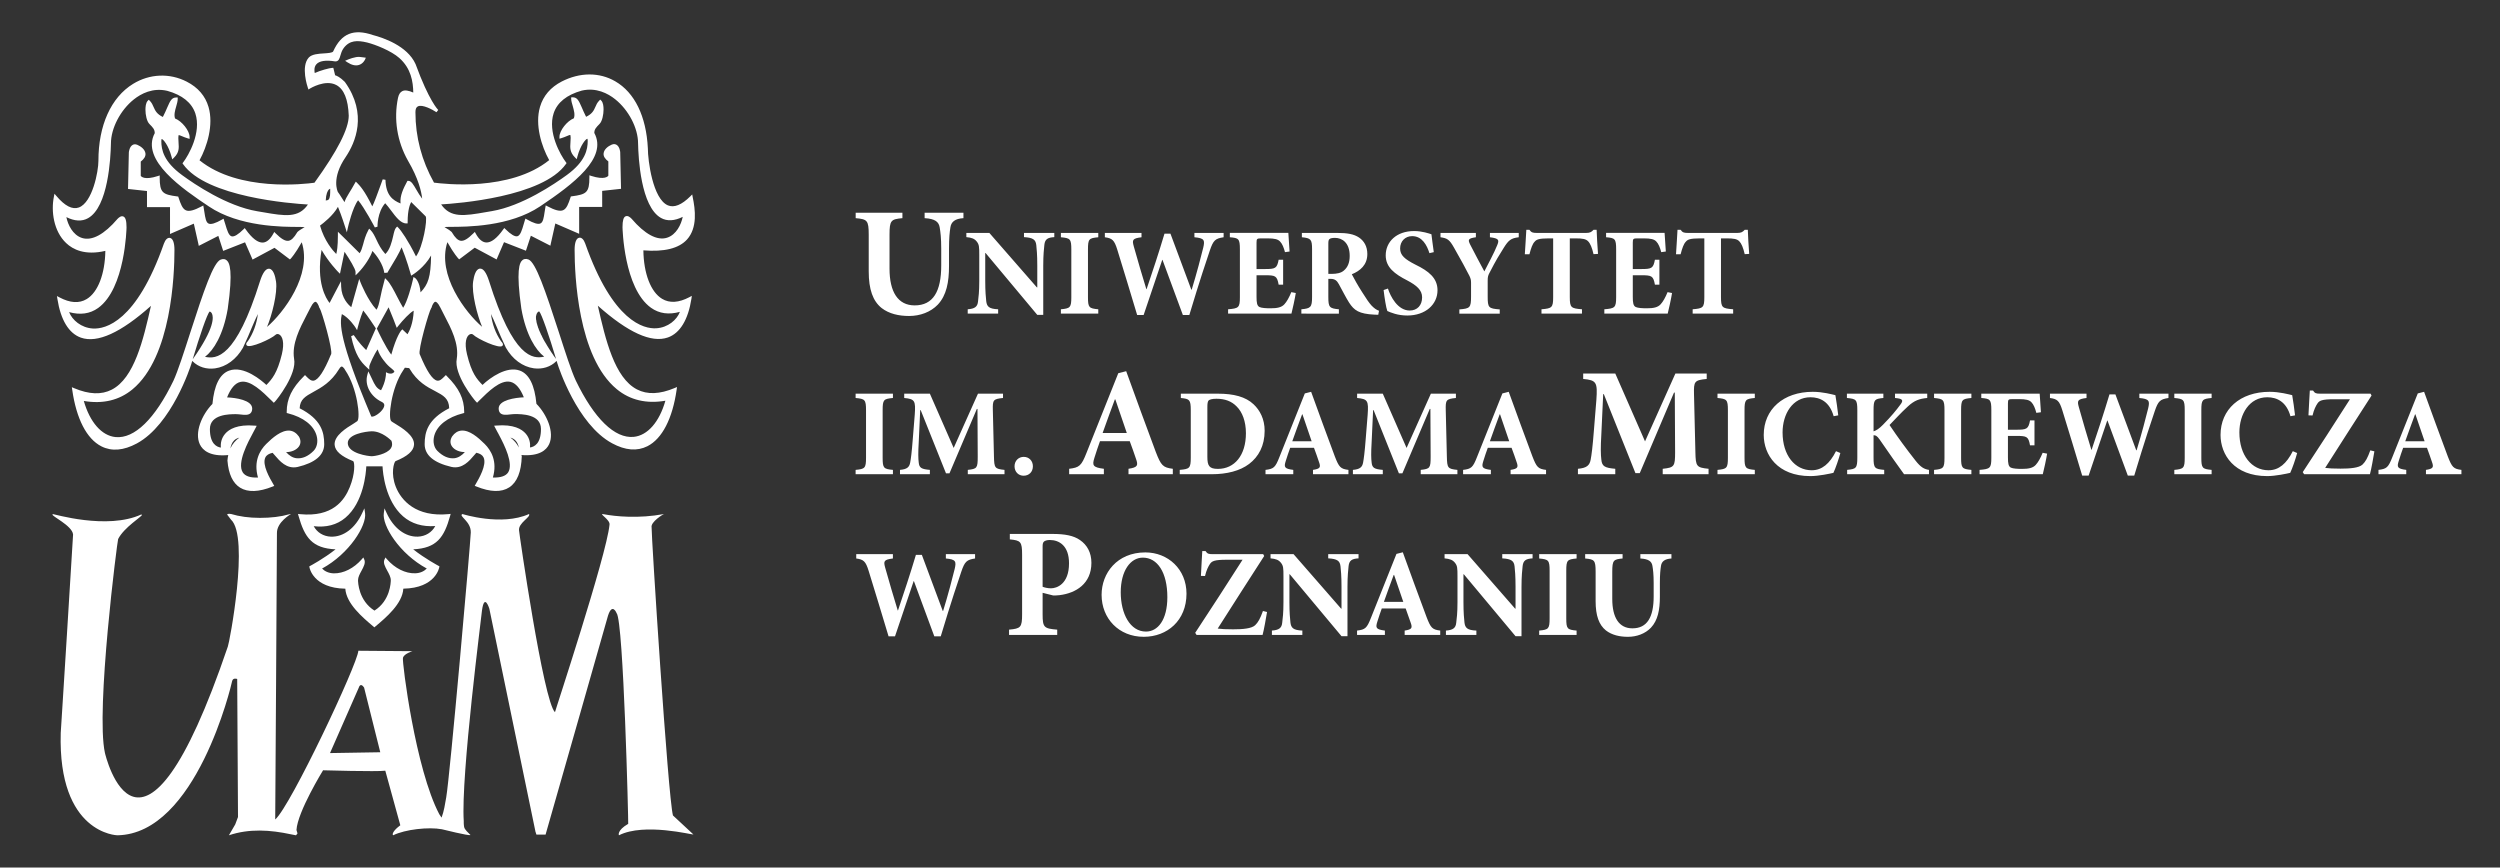 <?xml version="1.0" encoding="utf-8"?>
<!-- Generator: Adobe Illustrator 16.0.0, SVG Export Plug-In . SVG Version: 6.00 Build 0)  -->
<!DOCTYPE svg PUBLIC "-//W3C//DTD SVG 1.1//EN" "http://www.w3.org/Graphics/SVG/1.1/DTD/svg11.dtd">
<svg version="1.1" id="Warstwa_1" xmlns="http://www.w3.org/2000/svg" xmlns:xlink="http://www.w3.org/1999/xlink" x="0px" y="0px"
	 width="706px" height="245px" viewBox="0 0 706 245" enable-background="new 0 0 706 245" xml:space="preserve">
<rect x="0" y="0" width="706" height="245" fill="#333333" stroke="none"/>
<path fill="#FFFFFF" d="M285.174,150.785L285.174,150.785v1.535c3.07,0.307,3.467,0.613,3.467,4.344v16.803
	c0,3.73-0.396,4.037-3.688,4.344v1.49h13.604v-1.49c-3.729-0.307-4.124-0.612-4.124-4.344v-6.057l2.984,0.75
	c0.481,0,1.14,0,1.798-0.088c4.651-0.574,8.997-3.248,8.997-9.127c0-2.854-1.187-5.045-3.248-6.449
	c-1.754-1.227-4.213-1.711-7.68-1.711H285.174L285.174,150.785z M294.434,154.293c0-0.656,0.087-1.094,0.395-1.359
	c0.263-0.217,0.789-0.438,1.623-0.438c2.679,0,5.441,1.623,5.441,6.582c0,5.922-3.511,7.061-5.091,7.061
	c-0.919,0-1.843-0.221-2.368-0.436V154.293L294.434,154.293z M472.013,156.49h-8.775v1.227c2.388,0.141,3.194,0.842,3.405,2.072
	c0.175,1.053,0.353,2.387,0.353,4.877v3.758c0,5.859-1.827,9.018-6.004,9.018c-3.794,0-5.688-3.053-5.688-8.315v-7.651
	c0-3.302,0.354-3.511,2.913-3.757v-1.227h-10.567v1.227c2.6,0.246,2.952,0.455,2.952,3.757v8.28c0,4.109,0.945,6.705,2.912,8.281
	c1.685,1.31,3.896,1.799,6.214,1.799c2.493,0,4.879-0.883,6.492-2.567c1.967-2.105,2.528-5.054,2.528-8.775v-3.824
	c0-2.49,0.143-3.789,0.317-4.877c0.177-1.23,1.052-1.965,2.947-2.072L472.013,156.49L472.013,156.49z M445.23,179.303v-1.229
	c-2.636-0.246-2.916-0.492-2.916-3.441v-13.441c0-3.016,0.28-3.227,2.916-3.475v-1.227h-10.567v1.227
	c2.628,0.248,2.947,0.459,2.947,3.475v13.441c0,2.949-0.319,3.195-2.947,3.441v1.229H445.23L445.23,179.303z M432.799,156.49h-8.564
	v1.191c2.599,0.143,3.302,0.735,3.478,2.248c0.104,1.02,0.276,2.665,0.276,5.788v6.177h-0.103L414.44,156.49h-6.494v1.191
	c1.513,0.143,2.282,0.424,2.948,1.264c0.668,0.844,0.701,1.475,0.701,3.793v7.297c0,3.088-0.21,4.67-0.353,5.828
	c-0.14,1.508-0.945,2.07-2.911,2.211v1.227h8.599v-1.227c-2.597-0.105-3.191-0.773-3.368-2.318
	c-0.104-1.051-0.279-2.633-0.279-5.721v-7.859h0.105l14.6,17.484h1.688v-13.941c0-3.123,0.21-4.77,0.316-5.857
	c0.175-1.581,0.911-2.071,2.807-2.18V156.49L432.799,156.49z M406.719,179.303L406.719,179.303v-1.229
	c-2.248-0.281-2.672-0.736-3.86-3.828c-2.284-6.033-4.459-12.141-6.707-18.283l-1.791,0.457l-7.195,18.039
	c-1.16,2.947-1.615,3.334-3.933,3.615v1.229h7.861v-1.229c-2.563-0.316-2.665-0.809-2.141-2.492
	c0.421-1.404,0.879-2.666,1.265-3.756h6.739c0.526,1.404,1.055,2.912,1.402,3.967c0.563,1.545,0.388,1.965-1.685,2.281v1.229
	H406.719L406.719,179.303z M396.289,169.965h-5.475c0.911-2.488,1.791-5.051,2.772-7.611h0.104L396.289,169.965L396.289,169.965z
	 M383.653,156.49v1.191c-1.896,0.106-2.635,0.598-2.811,2.18c-0.104,1.088-0.314,2.733-0.314,5.856v13.941h-1.687l-14.604-17.484
	h-0.105v7.859c0,3.088,0.179,4.67,0.281,5.721c0.177,1.545,0.773,2.213,3.371,2.318v1.227h-8.598v-1.227
	c1.965-0.142,2.771-0.703,2.909-2.212c0.145-1.157,0.353-2.739,0.353-5.827v-7.298c0-2.317-0.035-2.948-0.702-3.793
	c-0.669-0.84-1.438-1.12-2.948-1.264v-1.191h6.496l13.443,15.404h0.104v-6.176c0-3.123-0.175-4.77-0.281-5.789
	c-0.175-1.512-0.877-2.104-3.474-2.248v-1.19L383.653,156.49L383.653,156.49z M356.656,172.543
	c-0.773,2.168-1.369,3.219-2.213,4.027c-1.017,0.94-3.476,1.152-6.213,1.152c-2.214,0-3.195-0.07-4.353-0.212
	c4.385-6.967,8.742-13.62,13.129-20.493l-0.281-0.527h-14.254c-1.123,0-1.508-0.068-2.035-0.877h-0.913
	c-0.07,1.826-0.281,4.293-0.386,7.018l1.16,0.035c0.385-1.66,0.945-2.725,1.367-3.361c0.561-0.848,1.229-1.236,4.811-1.236h4.423
	c-4.354,6.806-8.882,13.841-13.375,20.638l0.387,0.599h18.639c0.354-1.229,0.984-4.769,1.264-6.482L356.656,172.543L356.656,172.543
	z M323.445,156L323.445,156c-8.038,0-12.355,5.932-12.355,11.971c0,6.701,4.879,11.863,11.9,11.863
	c6.635,0,12.076-4.604,12.076-12.182C335.066,160.738,329.836,156,323.445,156L323.445,156z M322.743,157.475
	c4.107,0,6.917,4.176,6.917,11.158c0,6.459-2.703,9.723-6.039,9.723c-4.492,0-7.125-5.053-7.125-11.092
	C316.496,161.195,319.234,157.475,322.743,157.475L322.743,157.475z M275.361,156.49h-8.25v1.227
	c2.844,0.246,2.984,0.842,2.492,2.951c-0.491,2.07-1.93,7.547-3.265,11.859h-0.106c-1.93-5.123-3.932-10.492-5.897-15.826h-1.685
	c-1.615,5.402-3.369,10.703-5.057,15.686h-0.07c-1.191-3.859-2.386-7.967-3.544-12.072c-0.491-1.789-0.457-2.28,2.177-2.598v-1.227
	h-10.355v1.227c2.07,0.281,2.666,0.773,3.51,3.51c1.965,6.246,3.686,12.146,5.615,18.465h1.826
	c1.686-5.057,3.477-10.284,5.267-15.586h0.071c1.965,5.336,3.825,10.353,5.756,15.586h1.825c2.95-9.832,5.021-15.938,5.793-18.219
	c0.981-2.914,1.546-3.404,3.897-3.756V156.49L275.361,156.49z M482.498,133.918v-1.533c-3.413-0.35-3.631-0.654-3.719-4.678
	l-0.393-16.362c-0.088-3.631,0.088-3.982,3.587-4.33v-1.533h-8.841l-8.577,19.163l-8.401-19.163h-9.062v1.533
	c3.768,0.348,4.071,0.961,3.724,5.906l-0.7,8.662c-0.353,4.591-0.656,6.909-0.919,8.267c-0.308,1.576-1.096,2.318-3.589,2.537v1.531
	h10.546v-1.531c-2.934-0.264-3.767-0.656-3.94-2.625c-0.173-1.356-0.216-3.414,0-7.042l0.528-11.418h0.176l8.928,22.31h1.224
	l9.671-22.746h0.22l0.087,16.843c0,4.022-0.22,4.328-3.499,4.681v1.53L482.498,133.918L482.498,133.918z M331.203,133.918
	L331.203,133.918v-1.533c-2.801-0.35-3.324-0.918-4.814-4.766c-2.842-7.524-5.557-15.138-8.355-22.794l-2.233,0.568l-8.97,22.487
	c-1.444,3.675-2.015,4.154-4.903,4.504v1.533h9.806v-1.533c-3.195-0.393-3.326-1.006-2.671-3.104
	c0.525-1.75,1.096-3.324,1.573-4.685h8.403c0.656,1.75,1.313,3.633,1.752,4.945c0.699,1.924,0.479,2.449-2.101,2.842v1.533h12.514
	V133.918z M318.207,122.28h-6.827c1.138-3.104,2.23-6.297,3.456-9.492h0.133L318.207,122.28L318.207,122.28z M695.104,133.918
	v-1.225c-2.24-0.279-2.661-0.736-3.852-3.814c-2.273-6.019-4.446-12.108-6.688-18.235l-1.784,0.457l-7.179,17.987
	c-1.153,2.941-1.608,3.326-3.921,3.605v1.225h7.847v-1.225c-2.557-0.314-2.661-0.808-2.136-2.486c0.416-1.398,0.871-2.66,1.26-3.742
	h6.721c0.526,1.398,1.052,2.904,1.4,3.953c0.56,1.539,0.386,1.961-1.683,2.275v1.225H695.104L695.104,133.918z M684.704,124.607
	h-5.459c0.912-2.483,1.786-5.039,2.764-7.593h0.105L684.704,124.607L684.704,124.607z M669.374,127.176
	c-0.771,2.164-1.365,3.213-2.205,4.02c-1.015,0.938-3.464,1.15-6.199,1.15c-2.202,0-3.184-0.072-4.342-0.213
	c4.378-6.945,8.718-13.585,13.097-20.435l-0.28-0.527h-14.216c-1.117,0-1.504-0.068-2.026-0.875h-0.913
	c-0.069,1.82-0.277,4.281-0.383,7l1.154,0.035c0.387-1.658,0.943-2.719,1.365-3.354c0.557-0.848,1.226-1.232,4.795-1.232h4.41
	c-4.34,6.783-8.854,13.802-13.336,20.577l0.386,0.598h18.589c0.351-1.227,0.981-4.754,1.258-6.463L669.374,127.176L669.374,127.176z
	 M647.49,127.41c-1.785,3.533-3.953,5.391-6.861,5.391c-4.763,0-8.228-4.236-8.228-10.675c0-5.18,2.804-9.939,7.88-9.939
	c2.692,0,5.39,1.225,6.545,5.354l1.296-0.244c-0.245-2.172-0.491-3.781-0.805-5.703c-0.948-0.213-3.535-0.945-6.372-0.945
	c-8.368,0-13.865,4.969-13.865,12.178c0,5.563,3.854,11.624,13.166,11.624c2.381,0,5.6-0.703,6.509-0.914
	c0.595-1.227,1.505-3.885,1.963-5.602L647.49,127.41L647.49,127.41z M624.56,133.918v-1.225c-2.624-0.246-2.902-0.488-2.902-3.433
	v-13.403c0-3.008,0.278-3.217,2.902-3.465v-1.223h-10.533v1.223c2.624,0.248,2.938,0.457,2.938,3.465v13.403
	c0,2.943-0.313,3.187-2.938,3.433v1.225H624.56L624.56,133.918z M612.378,111.173h-8.226v1.225c2.837,0.246,2.976,0.842,2.486,2.939
	c-0.49,2.063-1.928,7.523-3.257,11.827h-0.104c-1.929-5.108-3.923-10.462-5.885-15.782h-1.681c-1.607,5.391-3.36,10.674-5.04,15.646
	h-0.069c-1.191-3.851-2.38-7.945-3.534-12.042c-0.491-1.783-0.455-2.275,2.168-2.588v-1.225h-10.326v1.225
	c2.063,0.277,2.662,0.77,3.501,3.5c1.961,6.227,3.677,12.108,5.6,18.411h1.82c1.682-5.043,3.467-10.258,5.252-15.543h0.074
	c1.955,5.321,3.813,10.325,5.738,15.543h1.818c2.943-9.805,5.007-15.894,5.778-18.167c0.979-2.902,1.54-3.395,3.884-3.744
	L612.378,111.173L612.378,111.173z M576.846,127.865c-0.63,1.537-1.26,2.66-1.961,3.428c-0.805,0.875-2.029,1.121-3.85,1.121
	c-1.331,0-2.522-0.07-3.15-0.35c-0.7-0.351-0.843-1.191-0.843-2.871v-6.09h2.347c2.979,0,3.435,0.144,3.888,2.66h1.261v-7.033
	h-1.261c-0.453,2.449-0.943,2.623-3.888,2.623h-2.347v-7.418c0-1.156,0.143-1.225,1.438-1.225h1.681
	c1.959,0,2.906,0.244,3.502,0.873c0.632,0.631,1.084,1.785,1.396,3.01l1.298-0.174c-0.142-2.17-0.316-4.619-0.353-5.248h-16.488
	v1.221c2.487,0.211,2.837,0.387,2.837,3.432v13.44c0,2.973-0.35,3.184-3.327,3.43v1.223h17.855c0.281-1.049,0.979-4.234,1.225-5.809
	L576.846,127.865L576.846,127.865z M556.72,133.918v-1.225c-2.625-0.246-2.905-0.488-2.905-3.433v-13.403
	c0-3.008,0.28-3.217,2.905-3.465v-1.223h-10.542v1.223c2.628,0.248,2.943,0.457,2.943,3.465v13.403c0,2.943-0.315,3.187-2.943,3.433
	v1.225H556.72L556.72,133.918z M544.744,133.918v-1.225c-1.403-0.213-2.347-0.771-3.783-2.592c-2.519-3.185-5.111-6.72-7.354-10.078
	c1.577-1.609,3.05-3.291,5.11-5.18c1.93-1.818,3.365-2.24,5.533-2.451v-1.223h-9.1v1.223l0.631,0.072
	c1.644,0.209,1.713,0.732,0.874,1.816c-1.155,1.576-2.557,3.293-4.901,5.672c-1.052,1.084-1.926,1.645-2.661,1.855v-5.951
	c0-3.008,0.278-3.217,2.768-3.465v-1.223h-10.293v1.223c2.624,0.248,2.94,0.457,2.94,3.465v13.37c0,3.01-0.349,3.219-2.872,3.465
	v1.226h10.467v-1.226c-2.693-0.246-3.01-0.455-3.01-3.465v-6.3c0.523-0.068,0.979,0.142,1.715,1.19
	c2.484,3.637,5.395,7.736,6.898,9.799h7.037V133.918z M518.487,127.41c-1.785,3.533-3.955,5.391-6.864,5.391
	c-4.761,0-8.225-4.236-8.225-10.675c0-5.18,2.8-9.939,7.877-9.939c2.694,0,5.392,1.225,6.547,5.354l1.297-0.244
	c-0.247-2.172-0.493-3.781-0.809-5.703c-0.944-0.213-3.532-0.945-6.369-0.945c-8.368,0-13.864,4.969-13.864,12.178
	c0,5.563,3.852,11.624,13.163,11.624c2.382,0,5.601-0.703,6.512-0.914c0.594-1.227,1.506-3.885,1.962-5.602L518.487,127.41
	L518.487,127.41z M495.557,133.918v-1.225c-2.625-0.246-2.902-0.488-2.902-3.433v-13.403c0-3.008,0.277-3.217,2.902-3.465v-1.223
	h-10.538v1.223c2.628,0.248,2.94,0.457,2.94,3.465v13.403c0,2.943-0.313,3.187-2.94,3.433v1.225H495.557L495.557,133.918z
	 M436.604,133.918L436.604,133.918v-1.225c-2.241-0.279-2.66-0.736-3.853-3.814c-2.277-6.019-4.445-12.108-6.688-18.235
	l-1.785,0.457l-7.179,17.987c-1.153,2.941-1.608,3.326-3.921,3.605v1.225h7.845v-1.225c-2.557-0.314-2.661-0.808-2.134-2.486
	c0.417-1.398,0.872-2.66,1.26-3.742h6.721c0.526,1.398,1.052,2.904,1.399,3.953c0.562,1.539,0.386,1.961-1.679,2.275v1.225H436.604
	L436.604,133.918z M426.205,124.607h-5.46c0.909-2.483,1.786-5.039,2.764-7.593h0.106L426.205,124.607L426.205,124.607z
	 M411.57,133.918v-1.225c-2.729-0.279-2.904-0.525-2.976-3.744l-0.313-13.091c-0.068-2.904,0.071-3.184,2.869-3.465v-1.223h-7.071
	l-6.86,15.329l-6.72-15.329h-7.249v1.223c3.01,0.281,3.257,0.771,2.976,4.725l-0.556,6.933c-0.285,3.672-0.529,5.527-0.738,6.613
	c-0.244,1.26-0.877,1.855-2.869,2.029v1.225h8.438v-1.225c-2.349-0.213-3.013-0.525-3.155-2.103c-0.139-1.084-0.175-2.729,0-5.635
	l0.42-9.132h0.144l7.141,17.849h0.983l7.734-18.198h0.176l0.068,13.474c0,3.219-0.175,3.465-2.802,3.744v1.225H411.57
	L411.57,133.918z M380.801,133.918L380.801,133.918v-1.225c-2.239-0.279-2.66-0.736-3.85-3.814
	c-2.277-6.019-4.447-12.108-6.688-18.235l-1.781,0.457l-7.18,17.987c-1.154,2.941-1.611,3.326-3.92,3.605v1.225h7.841v-1.225
	c-2.555-0.314-2.66-0.808-2.135-2.486c0.422-1.398,0.877-2.66,1.261-3.742h6.723c0.524,1.398,1.049,2.904,1.396,3.953
	c0.563,1.539,0.389,1.961-1.679,2.275v1.225H380.801L380.801,133.918z M370.405,124.607h-5.464c0.911-2.483,1.784-5.039,2.769-7.593
	h0.104L370.405,124.607L370.405,124.607z M333.469,111.173L333.469,111.173v1.225c2.451,0.246,2.804,0.453,2.804,3.463v13.368
	c0,3.011-0.353,3.222-3.115,3.465v1.228h8.996c4.34,0,8.016-0.946,10.604-2.907c2.662-2.025,4.377-5.109,4.377-9.377
	c0-3.324-1.364-5.811-3.114-7.455c-2.242-2.137-5.639-3.008-10.048-3.008L333.469,111.173L333.469,111.173z M340.961,115.022
	c0-1.016,0.07-1.613,0.35-1.928c0.246-0.244,0.945-0.488,2.205-0.488c2.418,0,4.271,0.699,5.707,2.17
	c1.61,1.574,2.627,4.232,2.627,7.559c0,6.265-3.221,10.079-7.911,10.079c-2.451,0-2.978-0.873-2.978-3.395V115.022L340.961,115.022z
	 M289.063,134.344c1.539,0,2.625-1.09,2.625-2.666c0-1.539-1.086-2.658-2.59-2.658c-1.471,0-2.592,1.119-2.592,2.658
	C286.506,133.254,287.627,134.344,289.063,134.344L289.063,134.344z M283.67,133.918v-1.225c-2.729-0.279-2.904-0.525-2.975-3.744
	l-0.314-13.091c-0.071-2.904,0.068-3.184,2.869-3.465v-1.223h-7.07l-6.861,15.329l-6.722-15.329h-7.245v1.223
	c3.008,0.281,3.254,0.771,2.973,4.725l-0.56,6.933c-0.278,3.672-0.524,5.527-0.734,6.613c-0.247,1.26-0.877,1.855-2.87,2.029v1.225
	h8.437v-1.225c-2.345-0.213-3.011-0.525-3.151-2.103c-0.141-1.084-0.174-2.729,0-5.635l0.42-9.132h0.142l7.142,17.849h0.98
	l7.736-18.198h0.174l0.07,13.474c0,3.219-0.176,3.465-2.802,3.744v1.225H283.67L283.67,133.918z M252.164,133.918v-1.225
	c-2.627-0.246-2.906-0.488-2.906-3.433v-13.403c0-3.008,0.279-3.217,2.906-3.465v-1.223h-10.539v1.223
	c2.627,0.248,2.941,0.457,2.941,3.465v13.403c0,2.943-0.314,3.187-2.941,3.433v1.225H252.164L252.164,133.918z M493.97,71.7
	c-0.175-2.245-0.351-5.331-0.386-6.802h-0.878c-0.595,0.666-1.087,0.876-1.997,0.876h-14.102c-1.021,0-1.477-0.106-2.002-0.876
	h-0.878c-0.068,1.787-0.28,4.346-0.422,6.908h1.3c0.455-1.755,0.878-2.947,1.474-3.545c0.491-0.594,1.122-0.944,4.033-0.944h1.192
	v16.588c0,2.98-0.354,3.19-3.296,3.435v1.23h11.436v-1.23c-3.086-0.244-3.438-0.454-3.438-3.435V67.317h1.58
	c2.068,0,2.947,0.175,3.577,0.807c0.63,0.629,1.123,1.822,1.543,3.648L493.97,71.7L493.97,71.7z M470.922,82.501
	c-0.63,1.543-1.264,2.666-1.965,3.437c-0.806,0.878-2.034,1.123-3.859,1.123c-1.333,0-2.524-0.069-3.153-0.351
	c-0.707-0.35-0.846-1.192-0.846-2.877v-6.102h2.352c2.979,0,3.438,0.141,3.896,2.668h1.265v-7.052h-1.265
	c-0.457,2.456-0.946,2.631-3.896,2.631h-2.352v-7.436c0-1.157,0.139-1.224,1.439-1.224h1.684c1.965,0,2.91,0.244,3.506,0.873
	c0.635,0.632,1.089,1.79,1.402,3.016l1.301-0.176c-0.139-2.174-0.317-4.629-0.351-5.259h-16.523V67
	c2.491,0.209,2.843,0.385,2.843,3.437v13.467c0,2.98-0.352,3.192-3.335,3.435v1.23h17.893c0.281-1.053,0.983-4.246,1.228-5.823
	L470.922,82.501L470.922,82.501z M451.278,71.7c-0.177-2.245-0.354-5.331-0.389-6.802h-0.876c-0.601,0.666-1.087,0.876-1.998,0.876
	h-14.104c-1.019,0-1.474-0.106-2-0.876h-0.879c-0.069,1.787-0.278,4.346-0.422,6.908h1.301c0.456-1.755,0.877-2.947,1.474-3.545
	c0.491-0.594,1.121-0.944,4.035-0.944h1.191v16.588c0,2.98-0.354,3.19-3.296,3.435v1.23h11.435v-1.23
	c-3.086-0.244-3.44-0.454-3.44-3.435V67.317h1.582c2.069,0,2.948,0.175,3.575,0.807c0.632,0.629,1.126,1.822,1.546,3.648
	L451.278,71.7L451.278,71.7z M428.896,65.774h-8.14v1.228c2.596,0.318,2.631,0.806,2.07,2.211c-0.842,2.139-2.632,5.435-3.648,7.431
	c-1.367-2.594-2.807-5.188-4.034-7.644c-0.599-1.262-0.632-1.68,1.646-1.998v-1.228h-9.995v1.228
	c1.928,0.281,2.523,0.632,3.823,2.946c2.104,3.717,3.398,6.066,4.349,7.96c0.314,0.7,0.458,1.053,0.458,1.93v3.892
	c0,3.191-0.316,3.401-3.3,3.646v1.195h11.402v-1.195c-3.157-0.244-3.402-0.454-3.402-3.646v-4.49c0-1.085,0.102-1.471,0.631-2.419
	c1.684-3.296,2.631-4.805,3.928-6.873c1.302-2.071,2.003-2.699,4.212-2.946V65.774L428.896,65.774z M404.9,71.208
	c-0.281-2.174-0.525-3.751-0.664-5.05c-0.634-0.21-2.635-0.91-4.878-0.91c-4.979,0-8.033,3.013-8.033,6.874
	c0,3.366,2.525,5.26,6.103,7.085c2.636,1.402,4.175,2.698,4.175,4.769c0,2.243-1.367,3.717-3.507,3.717
	c-3.367,0-5.438-3.961-6.139-6.207l-1.227,0.42c0.243,2.103,0.7,5.049,1.051,5.925c0.457,0.213,1.121,0.491,2.104,0.78
	c1.058,0.313,2.281,0.491,3.543,0.491c5.125,0,8.525-3.129,8.525-7.126c0-3.475-2.523-5.437-6.208-7.226
	c-3.089-1.577-4.351-2.665-4.351-4.591c0-2.036,1.438-3.475,3.402-3.475c2.842,0,4.174,2.596,4.876,4.806L404.9,71.208L404.9,71.208
	z M389.432,87.761L389.432,87.761c-0.771-0.281-1.368-0.7-2.141-1.507c-0.667-0.738-1.438-1.859-2.667-3.823
	c-1.049-1.611-2.349-3.928-2.874-4.98c2.346-0.945,4.385-2.629,4.385-5.716c0-2.174-0.949-3.718-2.352-4.663
	c-1.438-0.947-3.192-1.298-6.278-1.298h-9.856v1.228c2.56,0.247,2.878,0.597,2.878,3.402V83.87c0,2.91-0.389,3.226-3.02,3.473v1.228
	H378.1v-1.228c-2.666-0.247-2.979-0.563-2.979-3.473v-5.12h0.662c1.127,0,1.756,0.454,2.315,1.507
	c1.021,1.859,1.966,3.752,2.879,5.191c1.439,2.207,2.771,3.196,7.189,3.406c0.454,0,0.842,0.037,1.053,0.037L389.432,87.761
	L389.432,87.761z M375.121,77.346v-8.521c0-0.738,0.068-1.087,0.313-1.298c0.213-0.21,0.703-0.351,1.578-0.351
	c1.965,0,4.143,1.332,4.143,5.087c0,1.786-0.491,3.19-1.686,4.17c-0.771,0.669-1.964,0.913-3.439,0.913H375.121L375.121,77.346z
	 M364.668,82.501c-0.633,1.543-1.265,2.666-1.966,3.437c-0.809,0.878-2.034,1.123-3.858,1.123c-1.336,0-2.526-0.069-3.157-0.351
	c-0.701-0.35-0.843-1.192-0.843-2.877v-6.102h2.353c2.98,0,3.436,0.141,3.893,2.668h1.264v-7.052h-1.264
	c-0.457,2.456-0.947,2.631-3.893,2.631h-2.353v-7.436c0-1.157,0.142-1.224,1.438-1.224h1.684c1.965,0,2.912,0.244,3.508,0.873
	c0.636,0.632,1.089,1.79,1.402,3.016l1.299-0.176c-0.139-2.174-0.315-4.629-0.349-5.259h-16.522V67
	c2.492,0.209,2.843,0.385,2.843,3.437v13.467c0,2.98-0.351,3.192-3.334,3.435v1.23h17.892c0.278-1.053,0.981-4.246,1.228-5.823
	L364.668,82.501L364.668,82.501z M345.549,65.774h-8.246v1.228c2.845,0.247,2.983,0.841,2.492,2.946
	c-0.49,2.068-1.93,7.539-3.261,11.854h-0.108c-1.928-5.121-3.929-10.487-5.891-15.817h-1.685c-1.612,5.4-3.368,10.696-5.053,15.674
	h-0.071c-1.191-3.854-2.385-7.959-3.542-12.061c-0.491-1.79-0.454-2.277,2.176-2.596v-1.228h-10.35v1.228
	c2.07,0.281,2.665,0.771,3.511,3.506c1.961,6.242,3.682,12.134,5.61,18.454h1.826c1.682-5.057,3.471-10.282,5.26-15.579h0.07
	c1.965,5.331,3.824,10.347,5.753,15.579h1.823c2.946-9.826,5.016-15.926,5.788-18.21c0.982-2.909,1.545-3.4,3.896-3.75
	L345.549,65.774L345.549,65.774z M310.153,88.57v-1.23c-2.63-0.244-2.911-0.491-2.911-3.433V70.473c0-3.016,0.281-3.228,2.911-3.47
	v-1.229h-10.559v1.229c2.632,0.242,2.947,0.454,2.947,3.47v13.434c0,2.941-0.315,3.188-2.947,3.433v1.23H310.153L310.153,88.57z
	 M297.735,65.774h-8.56v1.192c2.596,0.138,3.297,0.735,3.473,2.246c0.105,1.015,0.281,2.663,0.281,5.785v6.17h-0.107l-13.434-15.394
	h-6.49v1.192c1.51,0.138,2.281,0.42,2.947,1.263c0.666,0.841,0.701,1.475,0.701,3.787v7.293c0,3.088-0.209,4.667-0.352,5.824
	c-0.139,1.509-0.947,2.068-2.912,2.206v1.23h8.596v-1.23c-2.596-0.104-3.191-0.77-3.369-2.313c-0.104-1.051-0.278-2.63-0.278-5.718
	v-7.854h0.104l14.594,17.469h1.684V74.998c0-3.122,0.21-4.771,0.316-5.857c0.174-1.578,0.91-2.07,2.806-2.174V65.774L297.735,65.774
	z M272.074,60.072h-10.962v1.536c2.981,0.175,3.991,1.051,4.253,2.585c0.221,1.316,0.439,2.983,0.439,6.095v4.69
	c0,7.319-2.279,11.265-7.498,11.265c-4.736,0-7.105-3.812-7.105-10.388v-9.558c0-4.12,0.439-4.383,3.641-4.689v-1.536h-13.198v1.536
	c3.245,0.307,3.683,0.569,3.683,4.689v10.346c0,5.129,1.186,8.372,3.642,10.346c2.104,1.631,4.866,2.245,7.761,2.245
	c3.113,0,6.094-1.103,8.111-3.21c2.455-2.632,3.16-6.312,3.16-10.957v-4.779c0-3.111,0.174-4.734,0.394-6.095
	c0.217-1.534,1.314-2.453,3.681-2.585v-1.536H272.074z"/>
<path fill="#FFFFFF" d="M107.381,212.439L107.381,212.439h-0.216l-13.97,0.231l8.135-18.503c0,0,0.439-1.585,1.488,0l4.563,18.24
	h-0.012L107.381,212.439L107.381,212.439z M186.973,84.388L186.973,84.388c-3.207-1.931-5.197-7.156-5.284-13.69
	c5.875,0.481,10.046-0.531,12.351-3.094c2.943-3.294,2.33-8.409,1.57-11.969l-0.127-0.729l-0.529,0.529
	c-2.449,2.434-4.568,3.29-6.331,2.562c-4.265-1.791-5.665-12.597-5.669-16.134c-0.449-9.022-3.727-15.743-9.209-18.9
	c-4.462-2.597-9.975-2.578-15.104,0.05c-3.157,1.634-5.227,4.041-6.144,7.168c-1.485,5.05,0.428,11.168,2.594,15.041
	c-11.031,8.891-29.753,6.731-32.528,6.353c-3.469-6.203-5.238-12.875-5.241-19.818V31.62c0-0.816,0.224-1.332,0.666-1.565
	c1.269-0.691,4.231,0.944,5.268,1.637l0.503-0.634c-0.041-0.032-2.582-2.497-6.402-12.957c-2.334-5.197-9.216-7.462-12.048-8.203
	c-5.462-1.863-8.922-0.44-11.219,4.616c-0.173,0.409-1.509,0.494-2.591,0.565c-1.584,0.097-3.392,0.216-4.287,1.159
	c-2.334,2.51-0.359,8.316-0.27,8.56l0.168,0.484l0.42-0.275c0.053-0.019,4.296-2.663,7.432-1c2.168,1.14,3.355,4.053,3.523,8.653
	c0.002,3.707-3.164,9.91-9.685,18.944c-2.765,0.381-21.407,2.581-32.454-6.337c2.131-3.875,4.026-10.006,2.543-15.06
	c-0.912-3.116-2.983-5.519-6.152-7.146c-4.822-2.479-10.48-2.247-15.148,0.622c-6.232,3.821-9.799,11.734-9.793,21.722
	c0,3.064-1.696,11.778-5.523,13.187c-1.82,0.672-3.96-0.418-6.34-3.244l-0.547-0.638l-0.16,0.816
	c-0.838,4.109-0.092,9.769,3.459,13.122c1.871,1.791,5.324,3.563,11.066,2.2c-0.102,6.494-2.086,11.7-5.27,13.612
	c-2.122,1.281-4.695,1.112-7.685-0.475l-0.714-0.381l0.125,0.803c0.93,5.953,3.223,9.741,6.65,10.95
	c4.649,1.637,11.307-1.422,19.775-8.978c-2.17,9.666-4.717,20.375-11.057,23.653c-2.926,1.503-6.402,1.371-10.635-0.406
	l-0.646-0.278l0.1,0.7c1.164,8.212,4.088,13.896,8.242,16.002c2.898,1.476,6.262,1.197,10.003-0.817
	c9.884-5.334,15.154-21.712,15.382-22.413c0.075-0.3,0.178-0.6,0.268-0.9l0.133,0.137c1.591,1.584,3.874,2.3,6.285,1.979
	c3.178-0.44,6.054-2.566,7.902-5.828c1.073-2.256,1.872-4.169,2.57-5.859c0.596-1.403,1.105-2.584,1.646-3.663
	c-0.34,2.75-1.312,5.478-2.854,7.712l0.039-0.065c-0.515,0.506-0.615,0.925-0.328,1.225c0.891,0.909,6.967-1.869,8.157-3.019
	c0.25-0.253,0.656-0.278,1.019-0.075c0.891,0.494,1.543,2.222,0.74,5.584c-1.297,5.334-2.785,7.032-4.371,8.668
	c-1.231-1.156-6.35-5.597-10.542-4.043c-2.64,0.962-4.21,4.137-4.692,9.393c-2.988,3.041-5.125,8.085-3.563,11.413
	c0.786,1.66,2.816,3.52,8.027,3.037c-0.094,0.51-0.207,1-0.228,1.558v0.021l0.007,0.025c0.306,3.763,1.514,6.324,3.57,7.604
	c2.194,1.358,5.301,1.25,9.212-0.324l0.433-0.18l-0.234-0.408c-1.047-1.795-3.246-5.531-2.295-7.592
	c0.323-0.695,1.023-1.115,2.057-1.341c0.197,0.21,0.395,0.426,0.621,0.7c1.354,1.588,3.367,3.984,6.445,3.294
	c4.98-1.188,7.516-3.345,7.513-6.435c-0.001-3.432-0.872-7.035-6.935-10.135c0.102-2.497,1.602-3.372,3.881-4.622
	c2.234-1.228,4.992-2.737,7.24-6.435c-0.007,0.014,0.222-0.331,0.222-0.331c0.101-0.138,0.3-0.391,0.528-0.397
	c0.197,0,0.447,0.197,0.704,0.543c-0.008-0.01,0.31,0.509,0.31,0.509c3.418,5.016,4.347,13.56,3.385,14.368
	c-0.176,0.145-0.576,0.4-1.041,0.694c-1.959,1.188-5.568,3.388-5.354,6.013c0.144,1.726,1.833,3.219,5.194,4.568l0.07,0.034
	c0.405,0.397,0.568,3.481-0.992,7.335c-1.526,3.77-4.861,8.521-14.035,7.622l-0.59-0.066l0.16,0.563
	c1.73,6.109,3.844,9.135,10.458,9.438c-3.366,2.659-7.116,4.647-7.158,4.67l-0.251,0.125l0.041,0.291
	c0,0.055,0.999,5.877,10.123,6.026c0.279,4.226,4.854,8.101,7.938,10.69l0.266,0.233l0.263-0.233
	c3.084-2.584,7.66-6.453,7.915-10.696c9.162-0.156,10.138-5.984,10.147-6.037l0.048-0.288l-0.264-0.128
	c-0.037-0.021-3.777-2.006-7.145-4.659c6.625-0.307,8.738-3.335,10.43-9.447l0.146-0.563l-0.584,0.066
	c-9.197,0.904-13.363-3.869-14.885-7.664c-1.534-3.854-0.525-6.932-0.123-7.277l0.063-0.031c3.349-1.359,5.045-2.85,5.188-4.574
	c0.205-2.635-3.439-4.834-5.381-6.021c-0.481-0.281-0.875-0.531-1.039-0.675c-0.973-0.813-0.026-9.378,3.358-14.359
	c0.012-0.013,0.3-0.475,0.478-0.747l1.203,0.119l0.125,0.172c2.199,3.713,4.982,5.166,7.205,6.315
	c2.348,1.231,3.904,2.094,3.986,4.844c-6.056,3.101-6.931,6.706-6.93,10.142c0,3.086,2.535,5.242,7.545,6.424
	c3.072,0.693,5.09-1.703,6.426-3.283c0.233-0.291,0.429-0.504,0.625-0.713c1.035,0.222,1.723,0.644,2.05,1.341
	c0.954,2.065-1.31,5.935-2.276,7.594l-0.232,0.406l0.436,0.178c3.976,1.619,7.115,1.697,9.328,0.247
	c2.206-1.447,3.389-4.396,3.521-8.771v-0.047l-0.014-0.031c-0.02-0.101-0.063-0.168-0.089-0.274
	c5.071,0.409,7.068-1.419,7.837-3.063c1.537-3.32-0.611-8.368-3.592-11.394c-0.493-5.259-2.063-8.438-4.701-9.391
	c-3.636-1.328-8.309,1.926-10.527,4.054c-1.649-1.685-3.092-3.335-4.379-8.669c-0.812-3.363-0.158-5.078,0.723-5.581
	c0.369-0.207,0.778-0.182,1.031,0.068c1.193,1.182,7.354,4.057,8.238,3.15c0.445-0.468-0.141-1.078-0.378-1.312
	c-1.546-2.216-2.515-4.931-2.845-7.688c0.5,1.065,1.018,2.2,1.585,3.565c0.715,1.703,1.521,3.65,2.62,5.928
	c1.846,3.278,4.721,5.397,7.901,5.841c2.425,0.322,4.722-0.394,6.319-1.985l0.113-0.112c0.084,0.288,0.175,0.578,0.269,0.866
	c0.216,0.712,5.504,17.082,15.412,22.412c3.726,2.014,7.066,2.283,9.97,0.816c4.168-2.115,7.09-7.803,8.256-16.013l0.094-0.703
	l-0.652,0.281c-4.238,1.778-7.719,1.909-10.639,0.406c-6.344-3.278-8.885-13.987-11.072-23.649
	c8.492,7.562,15.148,10.612,19.791,8.968c3.432-1.212,5.719-5.006,6.65-10.959l0.101-0.791l-0.691,0.377
	C191.682,85.5,189.082,85.663,186.973,84.388L186.973,84.388z M97.641,44.313L97.641,44.313c2.693-4.009,6.242-12.094-0.237-21.153
	l-0.024-0.028l-0.021-0.025c-1.348-1.341-2.269-1.729-2.719-1.85l-0.43-1.778l-0.076-0.309H93.82
	c-0.68,0.003-3.461,0.753-4.938,1.453c-0.117-0.584-0.226-1.65,0.427-2.432c0.825-0.997,2.679-1.291,5.354-0.847h0.039h0.021
	c0.938,0,1.166-0.834,1.4-1.644c0.178-0.613,0.396-1.391,0.926-2.109c1.666-2.241,3.848-2.253,6.633-1.587
	c2.408,0.609,6.8,2.359,9.071,4.366c3.335,2.943,3.903,6.687,3.958,9.766c-1.302-0.566-2.342-0.763-3.066-0.416
	c-0.633,0.3-1.034,0.925-1.248,1.922c-1.246,6.006-0.254,12.309,2.814,17.734c2.951,5.025,3.787,8.678,4.014,10.734
	c-0.609-0.797-1.145-1.666-1.609-2.479c-0.861-1.487-1.467-2.559-2.299-2.559l-0.26,0.003l-0.107,0.216
	c-1.008,1.884-2.07,4.009-1.834,6.166c-2.165-0.878-4.147-2.281-4.259-6.685l-0.781-0.122l-0.616,1.7
	c-0.893,2.453-1.766,4.859-2.32,5.925c-2.234-4.535-3.515-5.838-4.277-6.612l-0.383-0.372c-0.01-0.019-0.271,0.462-0.271,0.462
	c-0.609,1.131-1.164,2.013-1.651,2.803c-0.642,1.012-1.029,1.784-1.269,2.525c-1.332-2.137-1.773-2.766-1.875-2.872
	C95.357,54.082,93.496,50.338,97.641,44.313L97.641,44.313z M93.251,53.285L93.251,53.285v0.103c0.007,1.4,0.015,2.497-0.488,3
	c-0.165,0.156-0.493,0.185-0.774,0.234c0.077-1.872,0.531-2.759,0.913-3.14C93.045,53.373,93.146,53.338,93.251,53.285
	L93.251,53.285z M95.438,58.41L95.438,58.41c1.062,2.56,2.036,5.712,2.055,5.756l0.454,1.444l0.332-1.479
	c0.01-0.059,1.278-5.559,2.85-7.569c1.77,2.047,4.697,7.606,4.723,7.663l0.75-0.206c0-0.038-0.093-4.05,2.176-6.631
	c0.544,0.587,1.071,1.285,1.616,2.006c1.351,1.815,2.751,3.697,4.319,3.697l0.404,0.003v-0.41c0-3.39,0.65-4.997,0.998-5.631
	l4.091,4.041c0.546,0.813-0.735,8.622-2.726,11.322c-2.219-4.491-4.211-7.347-5.035-8.156l-0.287-0.281l-0.281,0.281
	c-0.379,0.387-0.594,1.231-0.854,2.413c-0.38,1.678-0.941,3.896-2.206,5.059c-1.204-1.332-1.91-2.731-2.491-3.984
	c-0.529-1.116-0.986-2.078-1.701-2.803l-0.385-0.369l-0.258,0.475c-0.76,1.4-1.119,2.753-1.439,3.962
	c-0.275,1.038-0.561,1.881-0.984,2.497l-4.417-4.375l-1.034-1.012l-0.69-0.682v0.969c0,3.259-0.282,4.7-0.47,5.322
	c-0.938-0.94-3.361-3.697-4.577-8.022C91.237,63.082,94.115,60.854,95.438,58.41L95.438,58.41z M75.407,92.329L75.407,92.329
	c1.349-3.166,3.019-9.578,2.543-12.822c-0.236-1.6-0.762-3.516-1.938-3.619c-0.938-0.075-1.79,1.081-2.564,3.447
	c-6.851,21.94-12.362,22.1-15.559,21.435c2.405-1.815,5.154-6.141,6.423-13.557c1.547-10.856,0.541-13.04-0.344-13.74
	c-0.316-0.25-0.852-0.475-1.656-0.156c-2.057,0.813-4.747,8.712-8.598,20.663c-1.79,5.568-3.484,10.819-4.734,13.534
	c-5.203,10.772-11.01,16.435-16.352,15.916c-3.928-0.388-7.244-4.193-8.965-10.2c5.33,0.909,9.955-0.156,13.73-3.266
	c11.023-9.084,11.875-32.409,11.871-39.34v-0.056c0-2.038-0.457-3.241-1.284-3.387c-0.666-0.116-1.28,0.478-1.7,1.628
	c-7.777,22.19-16.587,24.143-20.014,23.965c-3.352-0.19-5.872-2.403-6.756-4.634c3.107,0.862,5.871,0.503,8.195-1.16
	c7.67-5.512,8.025-22.575,8.025-22.75c-0.002-1.906-0.277-2.844-0.906-3.094c-0.6-0.256-1.215,0.247-1.619,0.653
	c-3.778,4.435-7.244,6.288-10.027,5.419c-2.658-0.837-4.022-3.791-4.438-5.894c2.309,1.147,4.374,1.288,6.131,0.297
	c5.674-3.197,6.373-16.931,6.454-21.068c-0.001-4.303,2.655-9.425,6.454-12.457c2.064-1.643,5.367-3.394,9.45-2.437
	c4.239,1.181,6.905,3.34,7.935,6.397c1.764,5.337-1.882,11.784-3.455,13.825l-0.181,0.234l0.162,0.241
	c6.562,9.353,30.726,11.144,35.265,11.406c-2.643,3.869-6.469,3.262-12.631,2.188l-1.703-0.288
	c-8.547-1.441-17.678-7.619-21.215-10.209c-5.184-3.806-5.852-7.134-5.852-9.606c0-0.45,0.089-0.572,0.094-0.587
	c0.396,0.003,1.918,1.706,2.814,5.087l0.186,0.672l0.49-0.491c1.489-1.466,1.389-2.741,1.283-4.212
	c-0.035-0.428-0.062-0.856-0.062-1.319c-0.001-0.685,0.08-0.81,0.101-0.822c0.127-0.037,0.604,0.166,0.955,0.313
	c0.438,0.184,0.975,0.412,1.619,0.597l0.506,0.141l-0.002-0.534c0-1.769-2.176-4.478-4.102-5.222
	c-0.369-0.99-0.012-2.29,0.326-3.435c0.219-0.759,0.419-1.481,0.419-2.081v-0.412l-0.398-0.006c-1.313,0-1.729,0.95-2.555,2.828
	c-0.304,0.718-0.703,1.619-1.242,2.678c-1.678-0.803-2.141-1.75-2.584-2.747c-0.266-0.625-0.544-1.262-1.114-1.841l-0.286-0.275
	l-0.286,0.288c-0.574,0.572-0.646,1.828-0.646,2.522c0.002,1.418,0.359,3.293,1.136,4.05c0.985,0.991,1.476,1.503,1.493,2.565
	c-4.092,7.663,7.996,15.816,15.271,20.7c8.596,5.793,20.85,5.787,25.471,5.787l0.143-0.003c0.722,0,1.175,0.028,1.445,0.056
	c-0.172,0.1-0.367,0.228-0.523,0.322c-0.513,0.303-1.104,0.66-1.513,1.056l-0.034,0.041l-0.023,0.044
	c-0.927,1.556-1.685,2.296-2.505,2.409c-0.894,0.109-2.009-0.534-3.607-2.125L77.453,65.5l-0.263,0.478
	c-0.879,1.606-1.865,2.45-2.932,2.525c-1.408,0.078-3.055-1.16-4.869-3.716l-0.279-0.378l-0.33,0.331
	c-1.523,1.503-2.644,2.181-3.359,2.006c-0.84-0.212-1.305-1.763-1.789-3.403c-0.111-0.366-0.229-0.734-0.354-1.109l-0.142-0.478
	l-0.438,0.25c-1.899,1.087-3.146,1.456-3.812,1.119c-0.718-0.34-0.917-1.609-1.162-3.209c-0.056-0.428-0.127-0.872-0.221-1.341
	l-0.096-0.538l-0.493,0.256c-2.103,1.122-3.487,1.484-4.374,1.115c-1.002-0.409-1.516-1.769-2.132-3.653L50.33,55.51l-0.252-0.035
	c-4.158-0.543-4.981-1.037-4.982-5.377v-0.557l-0.528,0.175c-3.742,1.216-4.671,0.166-4.82-0.063l-0.001-4.019
	c0.922-0.706,1.416-1.469,1.334-2.272c-0.124-1.159-1.289-2.041-2.331-2.481c-0.619-0.253-1.069-0.103-1.327,0.063
	c-0.865,0.509-1.018,1.912-1.037,2.072c0,0.037-0.225,9.978-0.225,9.978v0.369l0.367,0.038l4.979,0.544l0.002,4.128v0.413
	l0.406,0.006l6.094-0.003l0.004,6.979v0.618l0.556-0.25l6.167-2.678l1.293,5.756l0.1,0.516l0.477-0.237l5.047-2.578l1.238,3.831
	l0.146,0.41l0.385-0.156l5.777-2.272l1.953,4.479l0.172,0.406l0.387-0.212l5.805-3.116l4.091,3.084l0.269,0.2l0.242-0.238
	c0.047-0.056,1.189-1.256,3.094-4.616C88.217,77.657,80.032,88.363,75.407,92.329L75.407,92.329z M54.419,101.454L54.419,101.454
	c1.898-6.387,4.067-12.793,4.778-13.475c0.165,0.035,0.436,0.147,0.639,0.55C60.315,89.448,60.725,92.56,54.419,101.454
	L54.419,101.454z M65.061,126.622L65.061,126.622c0.135-0.74,0.424-1.608,1.046-2.24c0.386-0.397,0.906-0.641,1.476-0.784
	C66.461,124.395,65.629,125.41,65.061,126.622L65.061,126.622z M93.496,100.098L93.496,100.098l-0.043,0.038l-0.033,0.075
	c-1.878,4.568-3.485,7.02-4.801,7.281c-0.773,0.146-1.406-0.49-2.03-1.106l-0.166-0.172l-0.29-0.294l-0.286,0.294
	c-3.423,3.394-4.883,6.419-4.881,10.103v0.316l0.313,0.081c4.369,1.101,7.34,3.422,8.135,6.345c0.449,1.658,0.109,3.293-0.883,4.283
	c-1.521,1.531-3.174,2.237-4.789,2.063c-1.135-0.115-2.123-0.798-2.957-1.729c1.462,0.01,2.881-0.564,3.598-1.547
	c0.607-0.834,0.612-1.854,0.021-2.855c-0.729-1.021-1.594-1.567-2.621-1.666c-2.324-0.196-4.882,2.06-6.604,3.771
	c-1.82,1.811-3.635,4.916-2.319,9.484c-2.155,0.078-3.61-0.387-4.297-1.443c-1.726-2.675,1.487-8.622,3.024-11.453
	c0.262-0.472,0.47-0.871,0.635-1.199l0.266-0.525l-0.594-0.044c-4.882-0.406-7.213,1.019-8.301,2.284
	c-1.096,1.26-1.346,2.756-1.217,3.916c-1.189-0.166-3.102-1.063-3.104-5.229c-0.002-4.209,5.541-4.209,7.35-4.212
	c0.419,0,0.89,0.056,1.333,0.097c1.095,0.128,2.126,0.23,2.755-0.334c0.331-0.304,0.508-0.747,0.508-1.341
	c-0.002-2.4-4.674-3.057-7.096-3.153c1.013-2.537,2.268-4.028,3.758-4.369c2.82-0.637,6.18,2.682,8.871,5.335l0.287,0.281
	l0.27,0.274l0.291-0.274c0.638-0.635,6.307-7.822,5.447-12.156c-0.668-4.228,1.563-8.522,3.531-12.313
	c0.396-0.731,0.745-1.422,1.08-2.087c0.785-1.622,1.297-1.694,1.441-1.685c0.429,0.038,0.877,0.981,1.057,1.604l0.023,0.106
	l0.088,0.081C90.86,87.807,94.079,98.998,93.496,100.098L93.496,100.098z M113.805,145.8L113.805,145.8
	c2.419,2.106,5.488,3.011,9.115,2.757c-0.946,1.774-2.75,2.916-4.924,2.993c-3.572,0.104-6.883-2.415-8.844-6.747l-0.572-1.24
	l-0.191,1.342c-0.52,3.479,4.352,11.432,12.133,15.648c-0.76,0.771-1.871,1.305-3.253,1.342c-2.763,0.098-5.757-1.396-8.021-4.006
	l-0.396-0.464l-0.262,0.558c-0.45,0.939,0.141,2.027,0.775,3.185c0.497,0.896,0.996,1.824,0.996,2.672
	c0,0.591-0.131,5.763-4.611,8.597c-4.486-2.83-4.643-8-4.643-8.594c0-0.854,0.495-1.775,0.99-2.672
	c0.623-1.158,1.205-2.244,0.764-3.186l-0.259-0.56l-0.397,0.466c-2.248,2.594-5.22,4.094-7.973,4.025
	c-1.391-0.047-2.508-0.564-3.278-1.352c7.731-4.215,12.62-12.155,12.142-15.631l-0.194-1.377l-0.581,1.252
	c-1.965,4.332-5.286,6.859-8.848,6.75c-2.172-0.084-3.944-1.209-4.877-2.959c3.52,0.409,6.539-0.362,8.92-2.365
	c5.191-4.344,5.852-12.754,5.928-14.541l4.583-0.002C108.111,133.439,108.782,141.391,113.805,145.8L113.805,145.8z M110.551,124.48
	L110.551,124.48c0.288,0.826,0.243,1.525-0.18,2.139c-1.147,1.656-4.578,2.216-5.41,2.216c-0.846,0-6.747-0.737-6.749-3.726
	c0-2.483,4.891-3.243,6.769-3.315C107.928,121.788,110.34,124.27,110.551,124.48L110.551,124.48z M111.219,105.159L111.219,105.159
	c-0.666,0.642-1.619,0.229-1.67,0.21l-0.554-0.247c-0.007,0-0.007,0.622-0.007,0.622c0,0.016-0.05,2.025-1.381,4.463
	c-1.262-0.494-1.795-1.557-2.529-3.142c-0.184-0.399-0.371-0.812-0.601-1.259l-0.47-0.935l-0.271,1
	c-0.809,2.9,0.895,6.109,4.088,7.635c0.489,0.24,0.721,0.557,0.703,0.972c-0.039,1.047-1.575,2.516-2.813,3.028
	c-0.463,0.185-0.756,0.185-0.863,0.109c-9.166-21.697-8.939-26.259-8.31-28.918c2.106,1.093,3.774,3.693,3.8,3.725l0.494,0.822
	l0.234-0.932c0.006-0.034,0.609-2.413,1.501-4.631c1.196,1.403,3.331,4.706,3.368,4.75l0.203,0.306l-0.234,0.516l-2.488,5.609
	c-0.675-0.647-2.104-2.119-3.527-4.234l-0.729,0.313c1.164,5.416,2.697,7.203,4.443,8.834l0.678,0.631v-0.916
	c0.021-0.435,1.342-3.388,2.371-4.831c0.531,2.031,2.589,4.222,2.869,4.487c0.309,0.322,0.656,0.6,0.955,0.844
	c0.409,0.341,0.868,0.725,0.885,0.938C111.365,105.017,111.275,105.116,111.219,105.159L111.219,105.159z M115.077,94.388
	L115.077,94.388l-1.165-1.106l-0.279-0.275l-0.287,0.278c-0.063,0.065-1.361,1.509-2.846,6.868c-1.548-1.943-3.832-6.84-3.863-6.896
	l-0.222-0.472c0.099-0.166,0.2-0.369,0.2-0.369l3.125-5.631c1.004,2.34,2.039,5.103,2.046,5.14l0.259,0.663l0.438-0.56
	c1.293-1.628,3.272-3.75,4.348-4.294C116.705,91.332,115.563,93.616,115.077,94.388L115.077,94.388z M117.262,78.532L117.262,78.532
	l-0.497-0.316l-0.116,0.572c-0.394,1.791-1.611,6.391-2.799,8.131c-0.539-0.906-1.095-1.953-1.635-3
	c-1.032-2.019-2.016-3.925-2.99-4.881l-0.492-0.484l-0.175,0.656c-0.584,2.066-0.921,3.65-1.183,4.922
	c-0.356,1.653-0.582,2.656-1.053,3.334c-2.527-2.719-4.428-7.534-4.457-7.582l-0.426-1.122l-0.324,1.163l-1.917,6.815
	c-0.845-0.675-2.747-2.541-2.856-5.813l-0.043-1.516l-0.715,1.347l-2.511,4.797c-1.008-1.247-3.841-5.775-2.261-14.978
	c1.964,3.419,4.549,6.084,4.667,6.203l0.53,0.522l0.15-0.728l1.135-5.475c1.388,2.053,3.113,4.881,3.113,5.697v0.969l0.699-0.685
	c1.842-1.856,3.567-4.578,4.061-6.209c1.295,1.369,3.015,3.794,3.368,6.206l0.806-0.072l-0.043,0.166
	c0.037-0.063,0.234-0.4,0.452-0.759c1.562-2.553,3.036-5.038,3.663-6.572c1.393,3.325,2.537,7.45,2.549,7.5l0.133,0.506l0.454-0.269
	c0.151-0.103,3.282-2.021,5.188-5.431c-0.099,6.188-0.83,8.131-2.976,10.416C118.529,79.535,117.313,78.566,117.262,78.532
	L117.262,78.532z M144.126,123.578L144.126,123.578c0.557,0.145,1.021,0.396,1.394,0.77c0.589,0.574,0.861,1.34,1.009,2.03
	C145.966,125.264,145.179,124.322,144.126,123.578L144.126,123.578z M134.456,113.457L134.456,113.457l0.275,0.274l0.273-0.274
	l0.241-0.247c2.703-2.678,6.048-6.006,8.888-5.379c1.501,0.335,2.782,1.836,3.798,4.369c-2.441,0.101-7.105,0.76-7.104,3.156
	c0,0.594,0.168,1.038,0.494,1.344c0.641,0.572,1.679,0.466,2.775,0.332c0.441-0.045,0.893-0.098,1.313-0.098
	c1.828,0,7.361-0.003,7.362,4.203c0.003,4.166-1.899,5.063-3.091,5.231c0.118-1.156-0.11-2.646-1.215-3.909
	c-1.09-1.27-3.42-2.693-8.323-2.281l-0.598,0.043l0.272,0.532c0.166,0.341,0.4,0.756,0.663,1.253
	c0.118,0.229,0.271,0.503,0.421,0.756l-0.07,0.02l0.088,0.037c1.613,3.024,4.139,8.146,2.577,10.594
	c-0.693,1.047-2.156,1.506-4.306,1.438c1.322-4.576-0.496-7.68-2.321-9.481c-1.872-1.862-4.297-3.959-6.589-3.769
	c-1.025,0.097-1.892,0.646-2.6,1.646c-0.625,1.024-0.61,2.034,0,2.875c0.707,0.981,2.131,1.553,3.598,1.544
	c-0.834,0.925-1.828,1.609-2.967,1.74c-1.613,0.169-3.255-0.545-4.787-2.068c-1-0.99-1.333-2.631-0.898-4.277
	c0.801-2.926,3.768-5.247,8.16-6.355l0.302-0.082v-0.318c-0.003-3.684-1.474-6.709-4.9-10.097l-0.274-0.294l-0.287,0.287
	l-0.182,0.179c-0.617,0.622-1.264,1.263-2.016,1.108c-1.314-0.262-2.936-2.709-4.821-7.277l-0.019-0.078l-0.05-0.038
	c-0.583-1.065,2.636-12.287,3.237-13.094l0.081-0.075c-0.007,0.009,0.017-0.094,0.017-0.094c0.164-0.631,0.626-1.575,1.063-1.612
	c0.14-0.01,0.651,0.065,1.439,1.678c0.33,0.675,0.69,1.362,1.066,2.097c1.981,3.781,4.218,8.075,3.549,12.318
	c-0.884,4.4,4.895,11.604,5.46,12.144H134.456L134.456,113.457z M156.345,100.435L156.345,100.435
	c0.009,0.019-0.188-0.303-0.188-0.303c-0.013-0.016-0.497-0.712-0.497-0.712c0.021,0.022-0.215-0.344-0.215-0.344
	c0-0.016-0.4-0.625-0.4-0.625l-0.23-0.359c0.007,0.006-0.326-0.528-0.326-0.528c0,0.031-0.186-0.331-0.186-0.331
	c-0.008-0.028-0.33-0.535-0.33-0.535l-0.193-0.319c0.021,0.006-0.271-0.478-0.271-0.478c0.008,0.01-0.156-0.313-0.156-0.313
	c0.008,0.016-0.225-0.434-0.225-0.434c0.021,0.019-0.126-0.303-0.126-0.303c-0.03-0.028-0.245-0.435-0.245-0.435
	c0.021,0.028-0.099-0.262-0.099-0.262l-0.19-0.406c0,0.019-0.109-0.25-0.109-0.25c-0.006-0.022-0.143-0.332-0.162-0.363
	l-0.068-0.222v-0.022l-0.012-0.031l-0.146-0.309l-0.044-0.156v-0.038l-0.008-0.028l-0.121-0.35c0,0-0.035-0.109-0.043-0.146
	l-0.09-0.331v-0.025l-0.006-0.013l-0.07-0.156l-0.053-0.272c0,0.009-0.034-0.122-0.034-0.16l-0.028-0.237v-0.035l-0.01-0.034
	l-0.029-0.138c0,0.019-0.058-0.212-0.058-0.244v-0.1c0,0.012-0.019-0.228-0.019-0.228c0,0.021-0.002-0.104-0.002-0.104V89.54v-0.093
	c0,0.028,0.021-0.209,0.021-0.209c0,0.009,0-0.009-0.001-0.022l0.076-0.181c0-0.028,0.012-0.075,0.012-0.075
	c0.007-0.021,0.016-0.094,0.037-0.156v-0.038l0.063-0.168l0.093-0.138l0.043-0.09c0.028-0.022,0.028-0.06,0.06-0.082v-0.016
	l0.044-0.041l0.019-0.035l0.042-0.028l0.031-0.025l0.094-0.072l0.08-0.057v-0.009c0.025,0,0.088-0.038,0.088-0.038l0.063-0.025
	c0.016-0.006,0.041-0.012,0.041-0.012l-0.001,0.006c0.68,0.65,2.862,7.047,4.767,13.431L156.345,100.435L156.345,100.435z
	 M185.304,92.71L185.304,92.71c-3.415,0.19-12.219-1.75-20.044-23.947c-0.415-1.153-1.033-1.747-1.688-1.631
	c-0.84,0.146-1.303,1.35-1.303,3.39v0.047c0.003,6.935,0.875,30.256,11.913,39.338c3.769,3.105,8.402,4.172,13.725,3.256
	c-1.706,6.016-5.031,9.818-8.944,10.206c-5.341,0.516-11.162-5.134-16.368-15.919c-1.26-2.706-2.962-7.993-4.763-13.59
	c-3.862-11.91-6.536-19.775-8.598-20.588c-0.803-0.313-1.35-0.094-1.658,0.156c-0.895,0.713-1.889,2.91-0.349,13.729
	c1.298,7.421,4.058,11.74,6.457,13.565c-3.21,0.668-8.706,0.531-15.597-21.422c-0.764-2.359-1.607-3.516-2.551-3.444
	c-1.175,0.1-1.685,2.028-1.918,3.619c-0.486,3.244,1.177,9.65,2.531,12.819c-4.639-3.959-12.818-14.656-9.809-23.906
	c1.898,3.359,3.051,4.559,3.092,4.609l0.237,0.244l0.288-0.206l4.104-3.084l5.797,3.109l0.381,0.212l0.174-0.406l1.924-4.478
	l5.81,2.266l0.368,0.156l0.142-0.406l1.258-3.834l5.042,2.572l0.475,0.24l0.098-0.506l1.293-5.766l6.175,2.675l0.557,0.247v-0.616
	l-0.003-6.972l6.106-0.003h0.399v-0.413l-0.003-4.128l4.966-0.543l0.369-0.041l-0.02-0.369L175.15,43
	c-0.01-0.194-0.168-1.594-1.034-2.106c-0.274-0.162-0.716-0.31-1.341-0.063c-1.049,0.447-2.205,1.332-2.315,2.491
	c-0.097,0.813,0.409,1.563,1.337,2.266v4.022c-0.127,0.197-1.039,1.291-4.824,0.069l-0.527-0.175v0.553
	c0,4.344-0.816,4.834-4.979,5.384l-0.257,0.034l-0.084,0.241c-0.616,1.888-1.125,3.253-2.128,3.656
	c-0.891,0.366-2.291,0.009-4.39-1.113l-0.492-0.256l-0.097,0.538c-0.08,0.475-0.156,0.916-0.223,1.35
	c-0.233,1.597-0.426,2.862-1.16,3.206c-0.66,0.334-1.914-0.041-3.82-1.125l-0.428-0.247l-0.162,0.481
	c-0.11,0.353-0.211,0.719-0.322,1.069c-0.479,1.659-0.948,3.219-1.782,3.438c-0.708,0.185-1.85-0.494-3.368-1.997l-0.342-0.328
	l-0.281,0.378c-1.807,2.556-3.448,3.797-4.855,3.709c-1.063-0.065-2.051-0.903-2.924-2.512l-0.252-0.475l-0.387,0.378
	c-1.587,1.591-2.689,2.241-3.59,2.128c-0.818-0.109-1.604-0.85-2.518-2.406l-0.032-0.047l-0.028-0.038
	c-0.414-0.394-0.986-0.756-1.509-1.056c-0.173-0.1-0.362-0.222-0.519-0.322c0.271-0.028,0.713-0.057,1.447-0.057l0.15-0.003
	c4.608-0.003,16.841-0.006,25.449-5.81c9.405-6.312,19.08-13.64,15.268-20.715c0.021-1.022,0.457-1.503,1.496-2.559
	c0.76-0.769,1.119-2.663,1.119-4.079c0-0.843-0.109-1.953-0.65-2.494l-0.296-0.293l-0.269,0.293c-0.572,0.566-0.856,1.2-1.113,1.819
	c-0.438,1-0.906,1.953-2.605,2.759c-0.525-1.056-0.926-1.946-1.225-2.666c-0.838-1.881-1.254-2.844-2.569-2.844l-0.416,0.006v0.413
	c0,0.6,0.219,1.313,0.447,2.075c0.321,1.147,0.694,2.447,0.303,3.435c-1.9,0.741-4.065,3.459-4.065,5.228v0.534l0.513-0.141
	c0.628-0.187,1.163-0.416,1.601-0.6c0.344-0.141,0.806-0.35,0.931-0.307c0.021,0.006,0.122,0.128,0.122,0.813
	c0,0.456-0.038,0.887-0.063,1.3c-0.109,1.481-0.188,2.759,1.281,4.231l0.497,0.494l0.169-0.675c0.899-3.396,2.445-5.1,2.833-5.093
	c0.025,0.021,0.098,0.131,0.098,0.593c0,2.472-0.66,5.8-5.854,9.613c-3.538,2.584-12.663,8.781-21.202,10.225
	c0.01,0-1.687,0.288-1.687,0.288c-6.179,1.084-9.991,1.688-12.653-2.181c4.528-0.26,28.697-2.075,35.261-11.428l0.166-0.244
	l-0.175-0.231c-1.568-2.047-5.229-8.509-3.475-13.834c1.015-3.056,3.688-5.207,7.943-6.403c4.064-0.947,7.375,0.8,9.422,2.435
	c3.813,3.041,6.472,8.153,6.475,12.459c0.084,4.131,0.774,17.847,6.462,21.065c1.741,0.987,3.837,0.847,6.149-0.303
	c-0.42,2.112-1.789,5.065-4.445,5.896c-2.781,0.878-6.254-0.981-10.013-5.381c-0.429-0.434-1.041-0.931-1.66-0.681
	c-0.612,0.25-0.888,1.188-0.888,3.093c0,0.175,0.354,17.234,8.041,22.744c2.326,1.666,5.072,2.016,8.166,1.153
	C191.166,90.304,188.657,92.513,185.304,92.71L185.304,92.71z M83.559,235.884h0.039l0.418-0.524l-0.293-0.963
	c0.291-5.141,7.513-16.871,7.513-16.871s15.148,0.447,17.573,0.119l4.24,15.414c-2.012,1.481-2.398,2.555-2.017,2.822
	c3.382-1.672,10.044-2.4,13.754-1.699c0.357,0.063,7.465,1.891,8.081,1.631c-0.574-0.641-1.688-1.483-1.811-2.344
	c-0.129-0.828-0.09-1.554-0.09-1.554c-0.867-12.681,5.139-58.901,5.139-59.468c0.69-5.141,2.087-0.534,2.087-0.534
	s12.165,58.665,12.964,62.665l0.027,0.175l0.299,0.931l2.59,0.004l0.313-1.108c2.537-8.963,17.307-60.5,17.307-60.683
	c1.223-3.847,2.447-0.719,2.447-0.719c1.943,2.211,3.353,59.359,3.266,59.473c-3.244,1.885-2.657,3.23-2.609,3.23
	c7.171-3.628,20.825-0.064,21.031-0.222l-5.787-5.378l0,0c-1.406-5.366-6.119-79.291-6.029-81.356
	c-0.334-1.516,3.325-3.771,3.548-3.771c-7.263,1.354-13.788,0.685-17.019,0.068c-1.879-0.432,1.92,1.537,1.581,3.006
	c-0.856,8.631-15.522,53.043-15.4,52.895c-3.263-3.068-10.122-50.682-10.147-51.341c-0.251-2.125,3.434-3.781,2.816-4.625
	c-7.758,3.497-18.801,0.003-18.801,0.003c-1.233,0.564,2.463,2.02,2.358,5.219c-0.101,3.238-5.914,69.02-6.938,74.803
	c-0.324,1.883-0.631,3.909-1.313,5.711l-0.643-0.957c-6.729-12.726-10.52-42.885-10.267-44.104c0.202-1.219,2.702-1.939,2.702-1.939
	l-15.29-0.123c-0.228,3.791-19.086,43.791-23.463,47.635l-0.017-0.016c0,0,0.497-76.838,0.486-80.838
	c-0.054-3.162,3.984-5.394,3.984-5.394l-0.585,0.088c-2.266,0.665-5.101,1-8.2,1c-3.068,0-5.865-0.396-8.12-1.088
	c-0.958-0.19-1.142,0.097-1.142,0.169l1.08,1.406c5.316,4.871-0.516,35.188-0.884,35.85c-24.82,73.031-34.704,30.061-34.704,30.061
	c-2.675-11.892,3.545-60.321,3.725-60.426c1.664-3.3,6.82-6.406,6.703-6.791l-0.144-0.158c-9.661,4.472-24.901-0.186-25.015-0.101
	l-0.037,0.009v0.098c-0.632,0.341,5.563,3.135,5.768,5.666c-0.034,1.25-3.486,56.225-3.486,56.019
	c-0.822,28.575,16,28.925,16,28.925c22.278-0.365,32.195-42.437,32.394-43.512c0.242-1.102,1.44-0.632,1.44-0.632l0.227,38.983
	l-0.781,2.082l-1.789,3.077c5.797-1.94,11.678-1.53,17.535-0.271C82.896,235.771,83.389,235.865,83.559,235.884L83.559,235.884z
	 M102.792,16.226l0.516,0.072l-0.208,0.494c-0.023,0.047-0.523,1.188-1.741,1.556c-0.958,0.291-2.069,0.028-3.271-0.762l-0.63-0.416
	l0.68-0.3c0.104-0.043,2.246-0.956,3.494-0.788L102.792,16.226z"/>
</svg>
